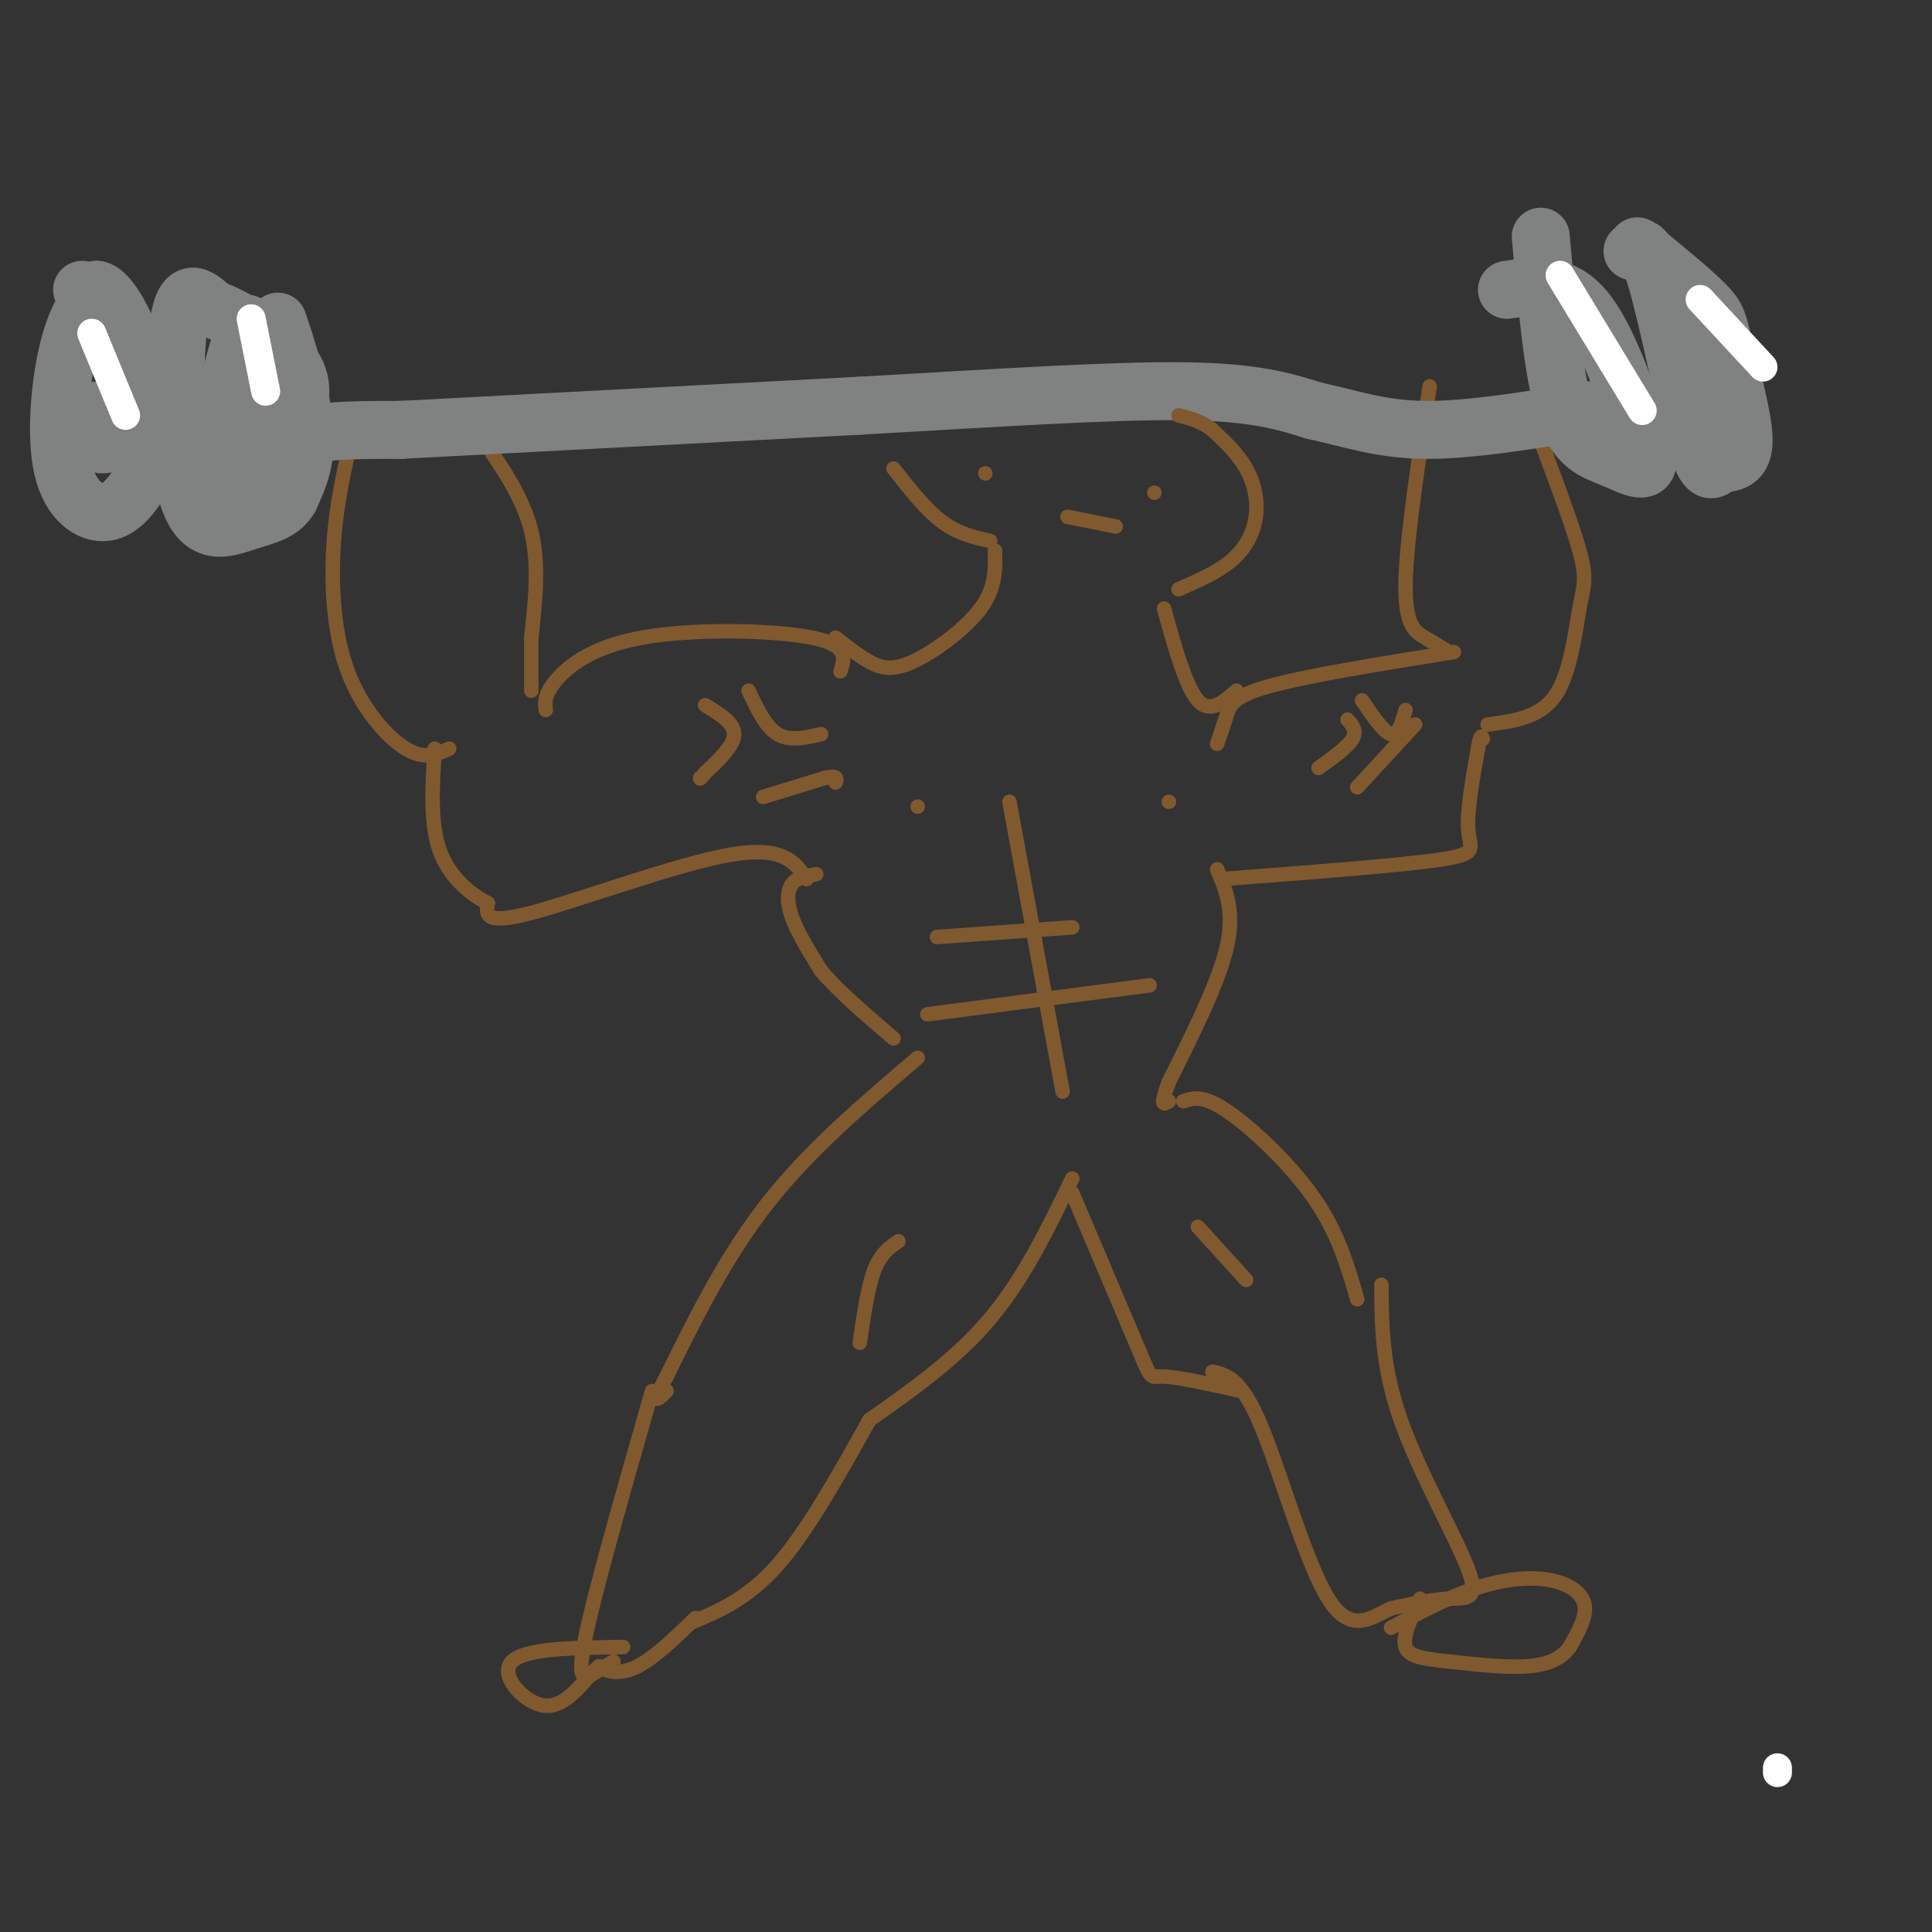 <svg viewBox='0 0 400 400' version='1.1' xmlns='http://www.w3.org/2000/svg' xmlns:xlink='http://www.w3.org/1999/xlink'><rect x="0" y="0" width="400" height="400" fill="#333333" stroke="none"/><g fill='none' stroke='rgb(129,89,47)' stroke-width='3' stroke-linecap='round' stroke-linejoin='round'><path d='M252,180c1.833,4.333 3.667,8.667 2,16c-1.667,7.333 -6.833,17.667 -12,28'/><path d='M242,224c-2.000,5.333 -1.000,4.667 0,4'/><path d='M169,181c-1.978,0.311 -3.956,0.622 -5,2c-1.044,1.378 -1.156,3.822 0,7c1.156,3.178 3.578,7.089 6,11'/><path d='M170,201c3.500,4.167 9.250,9.083 15,14'/><path d='M190,219c-11.167,9.500 -22.333,19.000 -31,30c-8.667,11.000 -14.833,23.500 -21,36'/><path d='M138,285c-3.500,6.500 -1.750,4.750 0,3'/><path d='M245,228c2.000,-0.689 4.000,-1.378 9,2c5.000,3.378 13.000,10.822 18,18c5.000,7.178 7.000,14.089 9,21'/><path d='M222,244c-5.000,10.333 -10.000,20.667 -17,29c-7.000,8.333 -16.000,14.667 -25,21'/><path d='M222,247c5.711,13.444 11.422,26.889 14,33c2.578,6.111 2.022,4.889 5,5c2.978,0.111 9.489,1.556 16,3'/><path d='M180,294c-6.417,11.500 -12.833,23.000 -19,30c-6.167,7.000 -12.083,9.500 -18,12'/><path d='M135,288c-6.083,21.250 -12.167,42.500 -14,52c-1.833,9.500 0.583,7.250 3,5'/><path d='M124,345c1.711,1.222 4.489,1.778 8,0c3.511,-1.778 7.756,-5.889 12,-10'/><path d='M286,266c0.060,8.494 0.119,16.988 4,28c3.881,11.012 11.583,24.542 14,31c2.417,6.458 -0.452,5.845 -4,6c-3.548,0.155 -7.774,1.077 -12,2'/><path d='M288,333c-4.083,1.869 -8.292,5.542 -13,-2c-4.708,-7.542 -9.917,-26.298 -14,-36c-4.083,-9.702 -7.042,-10.351 -10,-11'/><path d='M288,337c5.744,-3.060 11.488,-6.119 17,-8c5.512,-1.881 10.792,-2.583 15,-2c4.208,0.583 7.345,2.452 8,5c0.655,2.548 -1.173,5.774 -3,9'/><path d='M325,341c-1.686,2.343 -4.400,3.700 -9,4c-4.600,0.300 -11.085,-0.458 -16,-1c-4.915,-0.542 -8.262,-0.869 -9,-3c-0.738,-2.131 1.131,-6.065 3,-10'/><path d='M129,341c-10.156,0.133 -20.311,0.267 -23,3c-2.689,2.733 2.089,8.067 6,9c3.911,0.933 6.956,-2.533 10,-6'/><path d='M122,347c2.500,-1.500 3.750,-2.250 5,-3'/><path d='M178,278c0.833,-5.750 1.667,-11.500 3,-15c1.333,-3.500 3.167,-4.750 5,-6'/><path d='M248,254c0.000,0.000 10.000,11.000 10,11'/><path d='M167,182c-2.400,-3.489 -4.800,-6.978 -16,-5c-11.200,1.978 -31.200,9.422 -41,12c-9.800,2.578 -9.400,0.289 -9,-2'/><path d='M101,187c-3.578,-1.822 -8.022,-5.378 -10,-11c-1.978,-5.622 -1.489,-13.311 -1,-21'/><path d='M93,155c-2.554,1.185 -5.107,2.369 -9,0c-3.893,-2.369 -9.125,-8.292 -12,-16c-2.875,-7.708 -3.393,-17.202 -3,-25c0.393,-7.798 1.696,-13.899 3,-20'/><path d='M253,182c18.378,-1.400 36.756,-2.800 45,-4c8.244,-1.200 6.356,-2.200 6,-6c-0.356,-3.800 0.822,-10.400 2,-17'/><path d='M306,155c0.500,-3.167 0.750,-2.583 1,-2'/><path d='M308,150c5.411,-0.690 10.821,-1.381 14,-6c3.179,-4.619 4.125,-13.167 5,-18c0.875,-4.833 1.679,-5.952 0,-12c-1.679,-6.048 -5.839,-17.024 -10,-28'/><path d='M317,86c-1.833,-4.833 -1.417,-2.917 -1,-1'/><path d='M100,91c4.167,6.083 8.333,12.167 10,19c1.667,6.833 0.833,14.417 0,22'/><path d='M110,132c0.000,5.500 0.000,8.250 0,11'/><path d='M113,147c-0.185,-1.560 -0.369,-3.119 2,-6c2.369,-2.881 7.292,-7.083 18,-9c10.708,-1.917 27.202,-1.548 35,0c7.798,1.548 6.899,4.274 6,7'/><path d='M252,154c0.689,-2.022 1.378,-4.044 2,-6c0.622,-1.956 1.178,-3.844 9,-6c7.822,-2.156 22.911,-4.578 38,-7'/><path d='M300,135c-1.556,-0.956 -3.111,-1.911 -5,-3c-1.889,-1.089 -4.111,-2.311 -4,-11c0.111,-8.689 2.556,-24.844 5,-41'/></g>
<g fill='none' stroke='rgb(128,130,130)' stroke-width='12' stroke-linecap='round' stroke-linejoin='round'><path d='M57,101c-0.356,-2.000 -0.711,-4.000 0,-6c0.711,-2.000 2.489,-4.000 7,-5c4.511,-1.000 11.756,-1.000 19,-1'/><path d='M83,89c19.000,-1.000 57.000,-3.000 95,-5'/><path d='M178,84c28.467,-1.622 52.133,-3.178 67,-3c14.867,0.178 20.933,2.089 27,4'/><path d='M272,85c7.800,1.689 13.800,3.911 23,4c9.200,0.089 21.600,-1.956 34,-4'/><path d='M329,85c5.667,-0.667 2.833,-0.333 0,0'/><path d='M312,60c5.583,-0.833 11.167,-1.667 16,4c4.833,5.667 8.917,17.833 13,30'/><path d='M341,94c0.964,5.036 -3.125,2.625 -7,1c-3.875,-1.625 -7.536,-2.464 -10,-10c-2.464,-7.536 -3.732,-21.768 -5,-36'/><path d='M59,71c-1.044,-3.156 -2.089,-6.311 -1,-3c1.089,3.311 4.311,13.089 5,20c0.689,6.911 -1.156,10.956 -3,15'/><path d='M60,103c-1.829,3.191 -4.903,3.670 -9,5c-4.097,1.330 -9.219,3.512 -12,-5c-2.781,-8.512 -3.223,-27.718 -2,-36c1.223,-8.282 4.112,-5.641 7,-3'/><path d='M44,64c4.607,1.477 12.624,6.669 16,11c3.376,4.331 2.111,7.800 1,13c-1.111,5.200 -2.068,12.131 -5,13c-2.932,0.869 -7.838,-4.323 -9,-11c-1.162,-6.677 1.419,-14.838 4,-23'/><path d='M51,67c-0.133,4.956 -2.467,28.844 -3,36c-0.533,7.156 0.733,-2.422 2,-12'/><path d='M339,51c5.613,4.589 11.226,9.179 14,12c2.774,2.821 2.708,3.875 4,9c1.292,5.125 3.940,14.321 4,19c0.060,4.679 -2.470,4.839 -5,5'/><path d='M356,96c-1.488,1.536 -2.708,2.875 -5,-5c-2.292,-7.875 -5.655,-24.964 -8,-33c-2.345,-8.036 -3.673,-7.018 -5,-6'/><path d='M17,60c6.956,6.844 13.911,13.689 17,18c3.089,4.311 2.311,6.089 1,9c-1.311,2.911 -3.156,6.956 -5,11'/><path d='M30,98c-2.043,3.718 -4.651,7.512 -8,8c-3.349,0.488 -7.440,-2.330 -9,-9c-1.560,-6.670 -0.589,-17.191 1,-24c1.589,-6.809 3.794,-9.904 6,-13'/><path d='M20,60c2.646,0.262 6.262,7.415 8,13c1.738,5.585 1.600,9.600 0,13c-1.600,3.400 -4.662,6.185 -7,6c-2.338,-0.185 -3.954,-3.338 -4,-5c-0.046,-1.662 1.477,-1.831 3,-2'/></g>
<g fill='none' stroke='rgb(255,255,255)' stroke-width='6' stroke-linecap='round' stroke-linejoin='round'><path d='M352,62c0.000,0.000 13.000,14.000 13,14'/><path d='M323,57c0.000,0.000 17.000,28.000 17,28'/><path d='M52,66c0.000,0.000 3.000,15.000 3,15'/><path d='M19,69c0.000,0.000 7.000,17.000 7,17'/><path d='M368,367c0.000,0.000 0.000,-1.000 0,-1'/></g>
<g fill='none' stroke='rgb(129,89,47)' stroke-width='3' stroke-linecap='round' stroke-linejoin='round'><path d='M173,132c2.339,1.857 4.679,3.714 7,5c2.321,1.286 4.625,2.000 9,0c4.375,-2.000 10.821,-6.714 14,-11c3.179,-4.286 3.089,-8.143 3,-12'/><path d='M256,143c-2.750,2.417 -5.500,4.833 -8,2c-2.500,-2.833 -4.750,-10.917 -7,-19'/><path d='M205,112c-3.333,-0.750 -6.667,-1.500 -10,-4c-3.333,-2.500 -6.667,-6.750 -10,-11'/><path d='M244,122c4.065,-1.768 8.131,-3.536 11,-6c2.869,-2.464 4.542,-5.625 5,-9c0.458,-3.375 -0.298,-6.964 -2,-10c-1.702,-3.036 -4.351,-5.518 -7,-8'/><path d='M251,89c-2.333,-1.833 -4.667,-2.417 -7,-3'/><path d='M204,98c0.000,0.000 0.000,0.000 0,0'/><path d='M239,102c0.000,0.000 0.000,0.000 0,0'/><path d='M221,107c0.000,0.000 10.000,2.000 10,2'/><path d='M209,166c0.000,0.000 11.000,60.000 11,60'/><path d='M192,210c0.000,0.000 46.000,-6.000 46,-6'/><path d='M194,194c0.000,0.000 28.000,-2.000 28,-2'/><path d='M155,143c1.750,3.750 3.500,7.500 6,9c2.500,1.500 5.750,0.750 9,0'/><path d='M146,146c3.000,1.833 6.000,3.667 6,6c0.000,2.333 -3.000,5.167 -6,8'/><path d='M146,160c-1.167,1.500 -1.083,1.250 -1,1'/><path d='M158,165c0.000,0.000 13.000,-4.000 13,-4'/><path d='M171,161c2.500,-0.500 2.250,0.250 2,1'/><path d='M281,163c0.000,0.000 12.000,-13.000 12,-13'/><path d='M273,159c3.000,-2.167 6.000,-4.333 7,-6c1.000,-1.667 0.000,-2.833 -1,-4'/><path d='M282,145c2.250,3.333 4.500,6.667 6,7c1.500,0.333 2.250,-2.333 3,-5'/><path d='M242,166c0.000,0.000 0.000,0.000 0,0'/><path d='M190,167c0.000,0.000 0.000,0.000 0,0'/></g>
</svg>